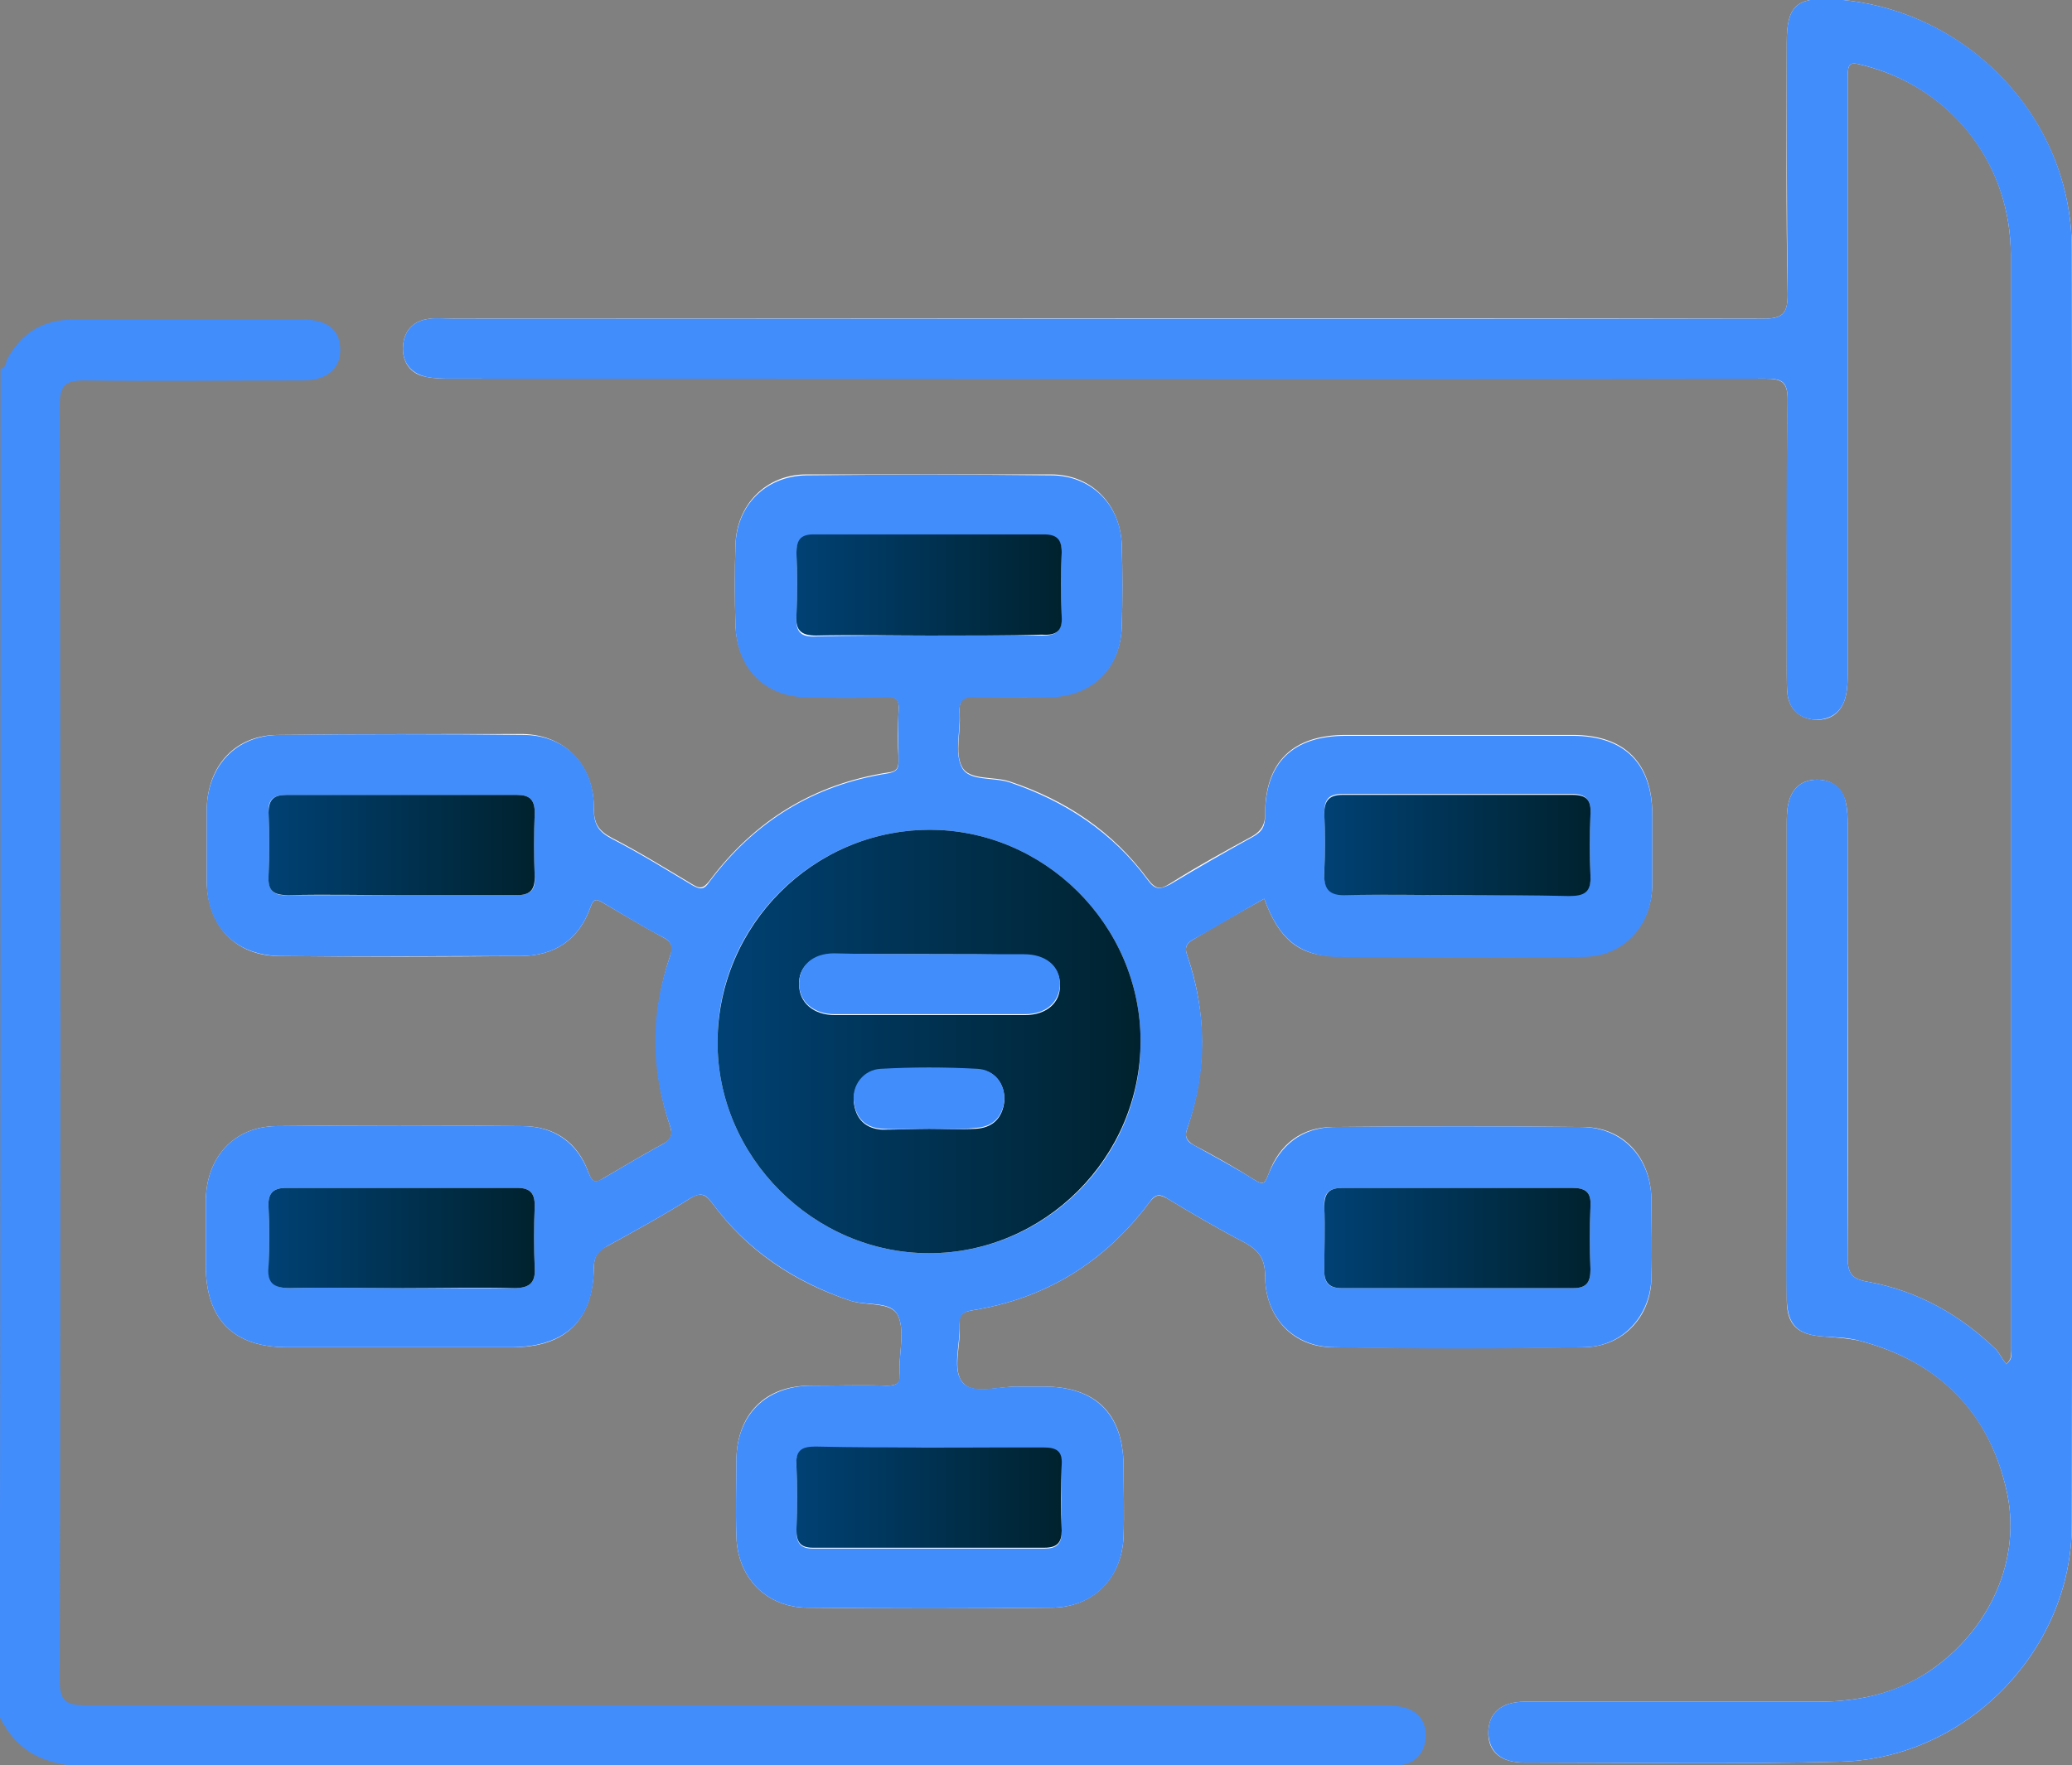 <svg width="142" height="121" xmlns="http://www.w3.org/2000/svg" xmlns:xlink="http://www.w3.org/1999/xlink" xml:space="preserve" overflow="hidden"><rect width="100%" height="100%" fill="#808080" stroke="none"/><defs><clipPath id="clip0"><rect x="1744" y="1036" width="142" height="121"/></clipPath><clipPath id="clip1"><rect x="1744" y="1036" width="142" height="121"/></clipPath><linearGradient x1="49.075" y1="71.395" x2="78.074" y2="71.395" gradientUnits="userSpaceOnUse" spreadMethod="pad" id="fill2"><stop offset="0" stop-color="#004174" stop-opacity="1"/><stop offset="1" stop-color="#00222E" stop-opacity="1"/></linearGradient><linearGradient x1="54.488" y1="40.142" x2="72.666" y2="40.142" gradientUnits="userSpaceOnUse" spreadMethod="pad" id="fill3"><stop offset="0" stop-color="#004174" stop-opacity="1"/><stop offset="1" stop-color="#00222E" stop-opacity="1"/></linearGradient><linearGradient x1="54.491" y1="102.649" x2="72.663" y2="102.649" gradientUnits="userSpaceOnUse" spreadMethod="pad" id="fill4"><stop offset="0" stop-color="#004174" stop-opacity="1"/><stop offset="1" stop-color="#00222E" stop-opacity="1"/></linearGradient><linearGradient x1="18.288" y1="57.954" x2="36.541" y2="57.954" gradientUnits="userSpaceOnUse" spreadMethod="pad" id="fill5"><stop offset="0" stop-color="#004174" stop-opacity="1"/><stop offset="1" stop-color="#00222E" stop-opacity="1"/></linearGradient><linearGradient x1="18.279" y1="84.844" x2="36.547" y2="84.844" gradientUnits="userSpaceOnUse" spreadMethod="pad" id="fill6"><stop offset="0" stop-color="#004174" stop-opacity="1"/><stop offset="1" stop-color="#00222E" stop-opacity="1"/></linearGradient><linearGradient x1="90.595" y1="57.958" x2="108.859" y2="57.958" gradientUnits="userSpaceOnUse" spreadMethod="pad" id="fill7"><stop offset="0" stop-color="#004174" stop-opacity="1"/><stop offset="1" stop-color="#00222E" stop-opacity="1"/></linearGradient><linearGradient x1="90.608" y1="84.837" x2="108.852" y2="84.837" gradientUnits="userSpaceOnUse" spreadMethod="pad" id="fill8"><stop offset="0" stop-color="#004174" stop-opacity="1"/><stop offset="1" stop-color="#00222E" stop-opacity="1"/></linearGradient></defs><g clip-path="url(#clip0)" transform="translate(-1744 -1036)"><g clip-path="url(#clip1)"><path d="M86.516 61.605C87.498 64.304 88.848 65.531 91.364 65.531 97.07 65.593 102.715 65.593 108.421 65.531 111.121 65.47 113.023 63.384 113.085 60.684 113.085 59.089 113.085 57.432 113.085 55.837 113.085 52.278 111.183 50.376 107.624 50.376 102.47 50.376 97.254 50.376 92.1 50.376 88.48 50.376 86.578 52.217 86.578 55.775 86.578 56.512 86.332 56.941 85.719 57.309 83.816 58.352 81.914 59.395 80.073 60.561 79.399 60.991 79.092 60.991 78.54 60.255 76.147 57.002 72.956 54.855 69.09 53.566 67.986 53.198 66.329 53.505 65.838 52.585 65.286 51.603 65.777 50.13 65.654 48.903 65.593 48.044 65.838 47.676 66.759 47.737 68.477 47.799 70.195 47.799 71.851 47.737 74.674 47.676 76.637 45.835 76.76 43.013 76.822 41.111 76.822 39.208 76.76 37.306 76.637 34.545 74.674 32.52 71.913 32.52 66.329 32.52 60.745 32.52 55.162 32.52 52.401 32.52 50.376 34.606 50.314 37.368 50.253 39.147 50.253 40.988 50.314 42.767 50.376 45.712 52.339 47.676 55.285 47.737 57.064 47.737 58.782 47.799 60.561 47.737 61.298 47.737 61.543 47.921 61.482 48.658 61.42 49.824 61.42 50.989 61.482 52.094 61.482 52.646 61.359 52.892 60.745 52.953 55.653 53.751 51.603 56.266 48.535 60.377 48.105 60.929 47.86 60.929 47.369 60.623 45.528 59.518 43.749 58.414 41.847 57.432 40.926 56.941 40.62 56.45 40.62 55.407 40.62 52.462 38.656 50.376 35.772 50.314 30.189 50.314 24.605 50.314 19.021 50.376 16.076 50.376 14.174 52.462 14.113 55.469 14.113 57.125 14.113 58.782 14.113 60.439 14.174 63.445 16.076 65.531 19.083 65.531 24.605 65.593 30.066 65.593 35.588 65.531 37.92 65.531 39.577 64.427 40.374 62.218 40.62 61.482 40.865 61.666 41.295 61.911 42.645 62.709 43.994 63.507 45.344 64.243 45.958 64.55 46.081 64.918 45.835 65.531 44.547 69.397 44.547 73.324 45.835 77.19 46.019 77.742 45.958 78.11 45.344 78.417 43.994 79.153 42.645 79.951 41.295 80.749 40.804 81.055 40.558 81.178 40.252 80.38 39.515 78.294 37.92 77.19 35.711 77.19 30.066 77.128 24.421 77.128 18.837 77.19 15.953 77.251 14.113 79.337 14.051 82.221 14.051 83.755 14.051 85.289 14.051 86.762 14.051 90.443 15.953 92.345 19.573 92.345 24.728 92.345 29.943 92.345 35.097 92.345 38.656 92.345 40.558 90.505 40.62 86.884 40.62 86.148 40.865 85.719 41.54 85.412 43.442 84.369 45.344 83.326 47.185 82.16 47.86 81.73 48.228 81.792 48.719 82.466 51.112 85.719 54.303 87.866 58.168 89.155 59.273 89.523 60.929 89.216 61.42 90.136 61.911 91.118 61.543 92.591 61.543 93.818 61.543 93.941 61.543 94.002 61.543 94.125 61.666 94.8 61.359 94.984 60.684 94.984 58.905 94.922 57.187 94.984 55.407 94.984 52.339 94.984 50.437 96.947 50.376 100.015 50.376 101.795 50.314 103.513 50.376 105.292 50.437 108.115 52.401 110.201 55.285 110.201 60.807 110.262 66.391 110.262 71.913 110.201 74.797 110.201 76.76 108.176 76.883 105.353 76.944 103.697 76.883 102.04 76.883 100.383 76.822 96.886 74.981 95.045 71.422 95.045 70.87 95.045 70.317 95.045 69.765 95.045 68.415 94.984 66.636 95.659 65.9 94.8 65.102 93.941 65.777 92.161 65.654 90.811 65.593 90.259 65.716 89.952 66.452 89.83 71.545 89.032 75.594 86.516 78.662 82.405 79.092 81.853 79.337 81.853 79.889 82.16 81.608 83.203 83.387 84.246 85.166 85.166 86.148 85.719 86.578 86.271 86.578 87.498 86.578 90.259 88.48 92.345 91.18 92.345 96.947 92.407 102.715 92.407 108.483 92.345 111.121 92.284 113.023 90.198 113.023 87.559 113.085 85.78 113.023 83.939 113.023 82.16 112.962 79.337 111.121 77.251 108.299 77.251 102.654 77.19 96.947 77.19 91.241 77.251 89.093 77.251 87.559 78.417 86.823 80.442 86.578 81.055 86.516 81.301 85.841 80.871 84.491 80.012 83.08 79.215 81.669 78.478 81.178 78.171 81.055 77.865 81.239 77.374 82.589 73.385 82.589 69.397 81.239 65.47 81.055 64.979 81.178 64.672 81.608 64.427 83.203 63.445 84.859 62.525 86.516 61.605ZM137.322 93.511C137.076 93.204 136.892 92.836 136.647 92.529 134.192 90.136 131.247 88.48 127.872 87.866 126.768 87.682 126.461 87.314 126.461 86.209 126.522 76.392 126.461 66.575 126.461 56.696 126.461 56.144 126.461 55.591 126.338 55.039 126.093 53.996 125.356 53.444 124.375 53.444 123.332 53.444 122.657 53.996 122.411 55.039 122.289 55.53 122.289 56.021 122.289 56.573 122.289 65.041 122.289 73.57 122.289 82.037 122.289 84.369 122.289 86.762 122.289 89.093 122.289 90.811 123.025 91.486 124.743 91.609 125.602 91.67 126.522 91.732 127.32 91.916 132.658 93.327 136.094 96.702 137.322 102.101 138.426 106.826 136.217 111.735 132.045 114.557 129.774 116.091 127.197 116.644 124.436 116.644 117.748 116.644 111.06 116.644 104.372 116.644 102.715 116.644 101.856 117.441 101.856 118.791 101.856 120.08 102.715 120.816 104.31 120.816 111.551 120.816 118.791 120.939 126.031 120.755 134.622 120.509 141.801 113.085 141.801 104.556 141.862 75.41 141.862 46.203 141.801 17.058 141.801 7.977 134.438 0.43 125.356-0.061 122.963-0.184 122.289 0.43 122.289 2.884 122.289 8.652 122.227 14.419 122.35 20.187 122.35 21.537 121.982 21.844 120.632 21.844 90.75 21.782 60.807 21.844 30.925 21.844 30.434 21.844 29.882 21.844 29.391 21.844 28.225 21.966 27.612 22.703 27.55 23.746 27.489 24.789 28.041 25.648 29.145 25.832 29.698 25.955 30.311 25.955 30.925 25.955 60.868 25.955 90.811 25.955 120.816 25.955 121.982 25.955 122.35 26.2 122.35 27.427 122.289 33.686 122.289 39.883 122.289 46.142 122.289 46.633 122.289 47.185 122.35 47.676 122.534 48.719 123.27 49.271 124.252 49.333 125.356 49.394 126.093 48.78 126.338 47.676 126.461 47.124 126.461 46.572 126.461 46.019 126.461 32.582 126.461 19.144 126.461 5.706 126.461 4.172 126.461 4.172 127.995 4.602 133.763 6.259 137.628 11.351 137.628 17.487 137.628 42.522 137.628 67.495 137.628 92.529 137.628 92.836 137.751 93.082 137.322 93.511Z" fill="#FDFDFD" fill-rule="nonzero" fill-opacity="1" transform="matrix(1.001 0 0 1 1744.04 1036)"/><path d="M0 25.28C0.368 25.219 0.368 24.85 0.43 24.666 1.411 22.826 2.884 21.905 4.97 21.905 10.247 21.905 15.463 21.905 20.739 21.905 22.396 21.905 23.255 22.642 23.255 23.991 23.255 25.28 22.335 26.078 20.678 26.078 15.708 26.078 10.738 26.139 5.706 26.078 4.479 26.078 4.05 26.384 4.05 27.734 4.111 56.88 4.111 86.025 4.05 115.232 4.05 116.644 4.541 116.889 5.829 116.889 35.343 116.889 64.795 116.889 94.309 116.889 94.861 116.889 95.413 116.889 95.966 117.012 97.07 117.257 97.622 117.993 97.561 119.098 97.499 120.141 96.886 120.877 95.781 121 95.291 121.061 94.738 121.061 94.248 121.061 65.102 121.061 35.956 121.061 6.749 121.123 3.743 121.123 1.35 120.57-0.061 117.687 0 86.762 0 56.021 0 25.28Z" fill="#428DFC" fill-rule="nonzero" fill-opacity="1" transform="matrix(1.001 0 0 1 1744.04 1036)"/><path d="M86.516 61.605C84.859 62.525 83.264 63.507 81.608 64.427 81.178 64.672 81.055 64.979 81.239 65.47 82.589 69.458 82.651 73.447 81.239 77.374 81.055 77.865 81.178 78.233 81.669 78.478 83.08 79.276 84.491 80.012 85.841 80.871 86.516 81.301 86.578 81.055 86.823 80.442 87.621 78.478 89.093 77.312 91.241 77.251 96.947 77.19 102.592 77.19 108.299 77.251 111.121 77.312 112.962 79.399 113.023 82.16 113.023 83.939 113.085 85.78 113.023 87.559 112.962 90.198 111.06 92.284 108.483 92.345 102.715 92.468 96.947 92.468 91.18 92.345 88.48 92.284 86.578 90.259 86.578 87.498 86.578 86.271 86.148 85.719 85.166 85.166 83.387 84.246 81.608 83.203 79.889 82.16 79.399 81.853 79.092 81.792 78.662 82.405 75.594 86.516 71.545 89.032 66.452 89.83 65.777 89.952 65.654 90.259 65.654 90.811 65.716 92.161 65.102 93.941 65.9 94.8 66.636 95.597 68.415 94.984 69.765 95.045 70.317 95.045 70.87 95.045 71.422 95.045 74.919 95.045 76.822 96.886 76.883 100.383 76.883 102.04 76.944 103.697 76.883 105.353 76.76 108.237 74.797 110.201 71.913 110.201 66.391 110.262 60.807 110.262 55.285 110.201 52.401 110.201 50.437 108.115 50.376 105.292 50.314 103.513 50.376 101.795 50.376 100.015 50.437 96.947 52.401 95.045 55.407 94.984 57.187 94.984 58.905 94.922 60.684 94.984 61.359 94.984 61.605 94.8 61.543 94.125 61.543 94.063 61.543 93.941 61.543 93.818 61.543 92.591 61.911 91.118 61.42 90.136 60.929 89.155 59.273 89.523 58.168 89.155 54.364 87.866 51.112 85.719 48.719 82.466 48.228 81.792 47.921 81.73 47.185 82.16 45.344 83.326 43.442 84.369 41.54 85.412 40.926 85.78 40.62 86.148 40.62 86.884 40.62 90.443 38.718 92.284 35.097 92.345 29.943 92.345 24.728 92.345 19.573 92.345 15.953 92.345 14.051 90.443 14.051 86.762 14.051 85.228 14.051 83.694 14.051 82.221 14.113 79.337 15.953 77.251 18.837 77.19 24.482 77.128 30.127 77.128 35.711 77.19 37.92 77.19 39.515 78.356 40.252 80.38 40.558 81.117 40.742 81.055 41.295 80.749 42.645 79.951 43.994 79.153 45.344 78.417 45.897 78.11 46.019 77.742 45.835 77.19 44.485 73.324 44.485 69.397 45.835 65.531 46.019 64.918 45.958 64.55 45.344 64.243 43.933 63.507 42.645 62.709 41.295 61.911 40.865 61.666 40.62 61.482 40.374 62.218 39.577 64.427 37.92 65.531 35.588 65.531 30.066 65.531 24.605 65.593 19.083 65.531 16.015 65.47 14.113 63.445 14.113 60.439 14.113 58.782 14.113 57.125 14.113 55.469 14.174 52.523 16.076 50.437 19.021 50.376 24.605 50.314 30.189 50.314 35.772 50.376 38.718 50.376 40.681 52.462 40.62 55.469 40.62 56.512 40.926 57.002 41.847 57.493 43.749 58.475 45.528 59.58 47.369 60.684 47.921 60.991 48.167 60.991 48.535 60.439 51.603 56.328 55.653 53.812 60.745 53.014 61.359 52.892 61.482 52.707 61.482 52.155 61.482 50.989 61.42 49.824 61.482 48.719 61.543 47.983 61.298 47.737 60.561 47.799 58.782 47.86 57.064 47.86 55.285 47.799 52.339 47.799 50.376 45.835 50.314 42.829 50.253 41.049 50.253 39.208 50.314 37.429 50.376 34.668 52.339 32.643 55.162 32.582 60.745 32.52 66.329 32.52 71.913 32.582 74.674 32.582 76.699 34.606 76.76 37.368 76.822 39.27 76.822 41.172 76.76 43.074 76.637 45.897 74.674 47.737 71.851 47.799 70.133 47.799 68.415 47.86 66.759 47.799 65.838 47.737 65.593 48.105 65.654 48.965 65.716 50.192 65.286 51.664 65.838 52.646 66.329 53.566 67.986 53.26 69.09 53.628 72.894 54.916 76.147 57.064 78.54 60.316 79.03 60.991 79.337 60.991 80.073 60.623 81.914 59.518 83.816 58.414 85.719 57.371 86.394 57.002 86.578 56.634 86.578 55.837 86.578 52.278 88.48 50.437 92.1 50.437 97.254 50.437 102.47 50.437 107.624 50.437 111.183 50.437 113.085 52.339 113.085 55.898 113.085 57.493 113.085 59.15 113.085 60.745 113.023 63.445 111.183 65.531 108.421 65.593 102.776 65.716 97.07 65.654 91.364 65.593 88.848 65.47 87.498 64.304 86.516 61.605ZM78.049 71.361C78.049 63.384 71.422 56.819 63.507 56.88 55.591 56.941 49.087 63.445 49.087 71.361 49.026 79.276 55.653 85.903 63.568 85.903 71.545 85.903 78.11 79.337 78.049 71.361ZM63.568 43.565C66.145 43.565 68.722 43.504 71.299 43.565 72.22 43.565 72.649 43.319 72.649 42.338 72.588 40.865 72.588 39.392 72.649 37.92 72.649 37.061 72.342 36.693 71.422 36.693 66.145 36.693 60.929 36.693 55.653 36.693 54.732 36.693 54.487 37.122 54.487 37.981 54.548 39.392 54.548 40.865 54.487 42.276 54.425 43.319 54.794 43.688 55.837 43.626 58.414 43.565 60.991 43.565 63.568 43.565ZM63.507 99.218C60.929 99.218 58.352 99.279 55.775 99.218 54.794 99.218 54.425 99.524 54.487 100.506 54.548 101.979 54.548 103.451 54.487 104.924 54.487 105.722 54.732 106.151 55.591 106.151 60.868 106.151 66.206 106.151 71.483 106.151 72.281 106.151 72.649 105.844 72.649 104.985 72.649 103.451 72.588 101.917 72.649 100.445 72.649 99.524 72.281 99.218 71.422 99.279 68.784 99.218 66.145 99.218 63.507 99.218ZM27.427 61.359C30.066 61.359 32.704 61.359 35.343 61.359 36.202 61.359 36.631 61.052 36.57 60.132 36.509 58.659 36.509 57.187 36.57 55.714 36.57 54.794 36.202 54.487 35.343 54.487 30.066 54.487 24.85 54.487 19.573 54.487 18.715 54.487 18.285 54.794 18.346 55.714 18.408 57.125 18.408 58.598 18.346 60.009 18.285 61.052 18.715 61.42 19.696 61.359 22.273 61.359 24.85 61.359 27.427 61.359ZM27.55 88.296C30.066 88.296 32.643 88.296 35.159 88.296 36.141 88.296 36.631 87.989 36.57 86.946 36.509 85.534 36.509 84.062 36.57 82.651 36.57 81.792 36.263 81.423 35.343 81.423 30.066 81.423 24.85 81.423 19.573 81.423 18.592 81.423 18.285 81.853 18.346 82.773 18.408 84.123 18.408 85.473 18.346 86.762 18.285 87.927 18.715 88.296 19.819 88.296 22.335 88.234 24.973 88.296 27.55 88.296ZM99.77 61.359C102.285 61.359 104.863 61.298 107.378 61.359 108.421 61.359 108.912 61.114 108.851 59.948 108.79 58.598 108.79 57.187 108.851 55.775 108.912 54.855 108.544 54.425 107.624 54.425 102.347 54.425 97.131 54.425 91.855 54.425 90.934 54.425 90.627 54.794 90.627 55.714 90.689 57.064 90.689 58.414 90.627 59.702 90.566 60.868 90.934 61.359 92.161 61.298 94.677 61.298 97.254 61.359 99.77 61.359ZM99.831 81.423C97.193 81.423 94.554 81.423 91.916 81.423 90.995 81.423 90.566 81.73 90.627 82.712 90.689 84.185 90.627 85.657 90.627 87.13 90.627 87.927 90.934 88.296 91.793 88.296 97.07 88.296 102.408 88.296 107.685 88.296 108.605 88.296 108.851 87.866 108.851 87.007 108.79 85.596 108.79 84.123 108.851 82.712 108.912 81.73 108.544 81.423 107.562 81.423 104.985 81.423 102.408 81.423 99.831 81.423Z" fill="#428DFC" fill-rule="nonzero" fill-opacity="1" transform="matrix(1.001 0 0 1 1744.04 1036)"/><path d="M137.322 93.511C137.812 93.082 137.628 92.836 137.628 92.529 137.628 67.495 137.628 42.522 137.628 17.487 137.628 11.351 133.701 6.259 127.995 4.602 126.461 4.172 126.461 4.172 126.461 5.706 126.461 19.144 126.461 32.582 126.461 46.019 126.461 46.572 126.461 47.124 126.338 47.676 126.093 48.78 125.356 49.333 124.252 49.333 123.209 49.271 122.534 48.719 122.35 47.676 122.289 47.185 122.289 46.694 122.289 46.142 122.289 39.883 122.227 33.686 122.35 27.427 122.35 26.139 121.982 25.955 120.816 25.955 90.873 26.016 60.929 25.955 30.925 25.955 30.311 25.955 29.698 25.955 29.145 25.832 28.041 25.587 27.489 24.789 27.55 23.746 27.612 22.703 28.225 21.966 29.391 21.844 29.882 21.782 30.434 21.844 30.925 21.844 60.807 21.844 90.75 21.844 120.632 21.844 121.92 21.844 122.35 21.598 122.35 20.187 122.289 14.419 122.289 8.652 122.289 2.884 122.289 0.43 122.963-0.184 125.356-0.061 134.438 0.43 141.801 7.915 141.801 17.058 141.862 46.203 141.862 75.41 141.801 104.556 141.801 113.085 134.622 120.509 126.031 120.755 118.791 120.939 111.551 120.816 104.31 120.816 102.715 120.816 101.917 120.08 101.856 118.791 101.856 117.441 102.715 116.644 104.372 116.644 111.06 116.644 117.748 116.644 124.436 116.644 127.197 116.644 129.713 116.091 132.045 114.557 136.217 111.735 138.426 106.826 137.322 102.101 136.094 96.763 132.658 93.327 127.32 91.916 126.461 91.67 125.602 91.67 124.743 91.609 123.025 91.486 122.35 90.811 122.289 89.093 122.227 86.762 122.289 84.369 122.289 82.037 122.289 73.57 122.289 65.041 122.289 56.573 122.289 56.082 122.289 55.53 122.411 55.039 122.657 53.996 123.332 53.444 124.375 53.444 125.418 53.444 126.154 53.996 126.338 55.039 126.461 55.591 126.461 56.144 126.461 56.696 126.461 66.513 126.461 76.331 126.461 86.209 126.461 87.314 126.768 87.682 127.872 87.866 131.247 88.48 134.192 90.136 136.647 92.529 136.892 92.836 137.076 93.204 137.322 93.511Z" fill="#428DFC" fill-rule="nonzero" fill-opacity="1" transform="matrix(1.001 0 0 1 1744.04 1036)"/><path d="M78.049 71.361C78.049 79.337 71.483 85.903 63.568 85.903 55.653 85.903 49.026 79.276 49.087 71.361 49.149 63.445 55.591 56.941 63.507 56.88 71.422 56.819 78.049 63.384 78.049 71.361ZM63.568 65.409C61.42 65.409 59.212 65.409 57.064 65.409 55.591 65.409 54.609 66.268 54.671 67.495 54.671 68.722 55.653 69.581 57.125 69.581 61.482 69.581 65.777 69.581 70.133 69.581 71.606 69.581 72.588 68.722 72.526 67.495 72.526 66.268 71.545 65.47 70.072 65.47 67.924 65.409 65.716 65.409 63.568 65.409ZM63.568 77.374C64.611 77.374 65.716 77.435 66.759 77.374 67.924 77.312 68.599 76.637 68.722 75.472 68.784 74.306 68.047 73.324 66.881 73.324 64.672 73.263 62.464 73.263 60.255 73.324 59.089 73.385 58.352 74.367 58.414 75.533 58.536 76.699 59.212 77.374 60.377 77.435 61.482 77.435 62.525 77.374 63.568 77.374Z" fill="url(#fill2)" fill-rule="nonzero" transform="matrix(1.001 0 0 1 1744.04 1036)"/><path d="M63.568 43.565C60.991 43.565 58.414 43.504 55.837 43.565 54.794 43.565 54.425 43.197 54.487 42.215 54.548 40.804 54.548 39.331 54.487 37.92 54.487 37.061 54.732 36.631 55.653 36.631 60.929 36.631 66.145 36.631 71.422 36.631 72.342 36.631 72.649 36.999 72.649 37.858 72.588 39.331 72.588 40.804 72.649 42.276 72.71 43.258 72.281 43.565 71.299 43.504 68.784 43.565 66.145 43.565 63.568 43.565Z" fill="url(#fill3)" fill-rule="nonzero" transform="matrix(1.001 0 0 1 1744.04 1036)"/><path d="M63.507 99.218C66.145 99.218 68.784 99.218 71.422 99.218 72.281 99.218 72.71 99.463 72.649 100.383 72.588 101.917 72.588 103.451 72.649 104.924 72.649 105.722 72.342 106.09 71.483 106.09 66.206 106.09 60.868 106.09 55.591 106.09 54.732 106.09 54.487 105.66 54.487 104.863 54.548 103.39 54.548 101.917 54.487 100.445 54.425 99.463 54.794 99.156 55.775 99.156 58.352 99.218 60.929 99.218 63.507 99.218Z" fill="url(#fill4)" fill-rule="nonzero" transform="matrix(1.001 0 0 1 1744.04 1036)"/><path d="M27.427 61.359C24.85 61.359 22.273 61.298 19.696 61.359 18.653 61.359 18.285 61.052 18.346 60.009 18.408 58.598 18.408 57.125 18.346 55.714 18.346 54.794 18.715 54.487 19.573 54.487 24.85 54.487 30.066 54.487 35.343 54.487 36.202 54.487 36.57 54.794 36.57 55.714 36.509 57.187 36.509 58.659 36.57 60.132 36.57 61.052 36.202 61.359 35.343 61.359 32.643 61.359 30.066 61.359 27.427 61.359Z" fill="url(#fill5)" fill-rule="nonzero" transform="matrix(1.001 0 0 1 1744.04 1036)"/><path d="M27.55 88.296C24.973 88.296 22.396 88.234 19.819 88.296 18.653 88.296 18.224 87.927 18.346 86.762 18.408 85.412 18.408 84.062 18.346 82.773 18.285 81.853 18.592 81.423 19.573 81.423 24.85 81.423 30.066 81.423 35.343 81.423 36.263 81.423 36.57 81.792 36.57 82.651 36.509 84.062 36.509 85.534 36.57 86.946 36.631 87.989 36.141 88.296 35.159 88.296 32.582 88.234 30.066 88.296 27.55 88.296Z" fill="url(#fill6)" fill-rule="nonzero" transform="matrix(1.001 0 0 1 1744.04 1036)"/><path d="M99.77 61.359C97.254 61.359 94.677 61.298 92.161 61.359 90.934 61.42 90.566 60.929 90.627 59.764 90.689 58.414 90.689 57.064 90.627 55.775 90.627 54.916 90.934 54.487 91.855 54.487 97.131 54.487 102.347 54.487 107.624 54.487 108.605 54.487 108.912 54.855 108.851 55.837 108.79 57.248 108.79 58.598 108.851 60.009 108.912 61.175 108.421 61.42 107.378 61.42 104.863 61.359 102.285 61.359 99.77 61.359Z" fill="url(#fill7)" fill-rule="nonzero" transform="matrix(1.001 0 0 1 1744.04 1036)"/><path d="M99.831 81.423C102.408 81.423 104.985 81.423 107.562 81.423 108.544 81.423 108.912 81.73 108.851 82.712 108.79 84.123 108.79 85.596 108.851 87.007 108.851 87.866 108.605 88.296 107.685 88.296 102.408 88.296 97.07 88.296 91.793 88.296 90.995 88.296 90.627 87.927 90.627 87.13 90.627 85.657 90.689 84.185 90.627 82.712 90.627 81.73 90.995 81.423 91.916 81.423 94.554 81.423 97.193 81.423 99.831 81.423Z" fill="url(#fill8)" fill-rule="nonzero" transform="matrix(1.001 0 0 1 1744.04 1036)"/><path d="M63.568 65.409C65.716 65.409 67.924 65.409 70.072 65.409 71.545 65.409 72.526 66.206 72.526 67.434 72.526 68.661 71.606 69.52 70.133 69.52 65.777 69.52 61.482 69.52 57.125 69.52 55.653 69.52 54.671 68.661 54.671 67.434 54.671 66.206 55.591 65.347 57.064 65.347 59.212 65.409 61.42 65.409 63.568 65.409Z" fill="#428DFC" fill-rule="nonzero" fill-opacity="1" transform="matrix(1.001 0 0 1 1744.04 1036)"/><path d="M63.568 77.374C62.525 77.374 61.42 77.435 60.377 77.374 59.212 77.312 58.536 76.637 58.414 75.472 58.291 74.367 59.089 73.324 60.255 73.263 62.464 73.14 64.672 73.14 66.881 73.263 68.047 73.324 68.784 74.306 68.722 75.41 68.599 76.576 67.924 77.251 66.759 77.312 65.716 77.435 64.672 77.374 63.568 77.374Z" fill="#428DFC" fill-rule="nonzero" fill-opacity="1" transform="matrix(1.001 0 0 1 1744.04 1036)"/></g></g></svg>